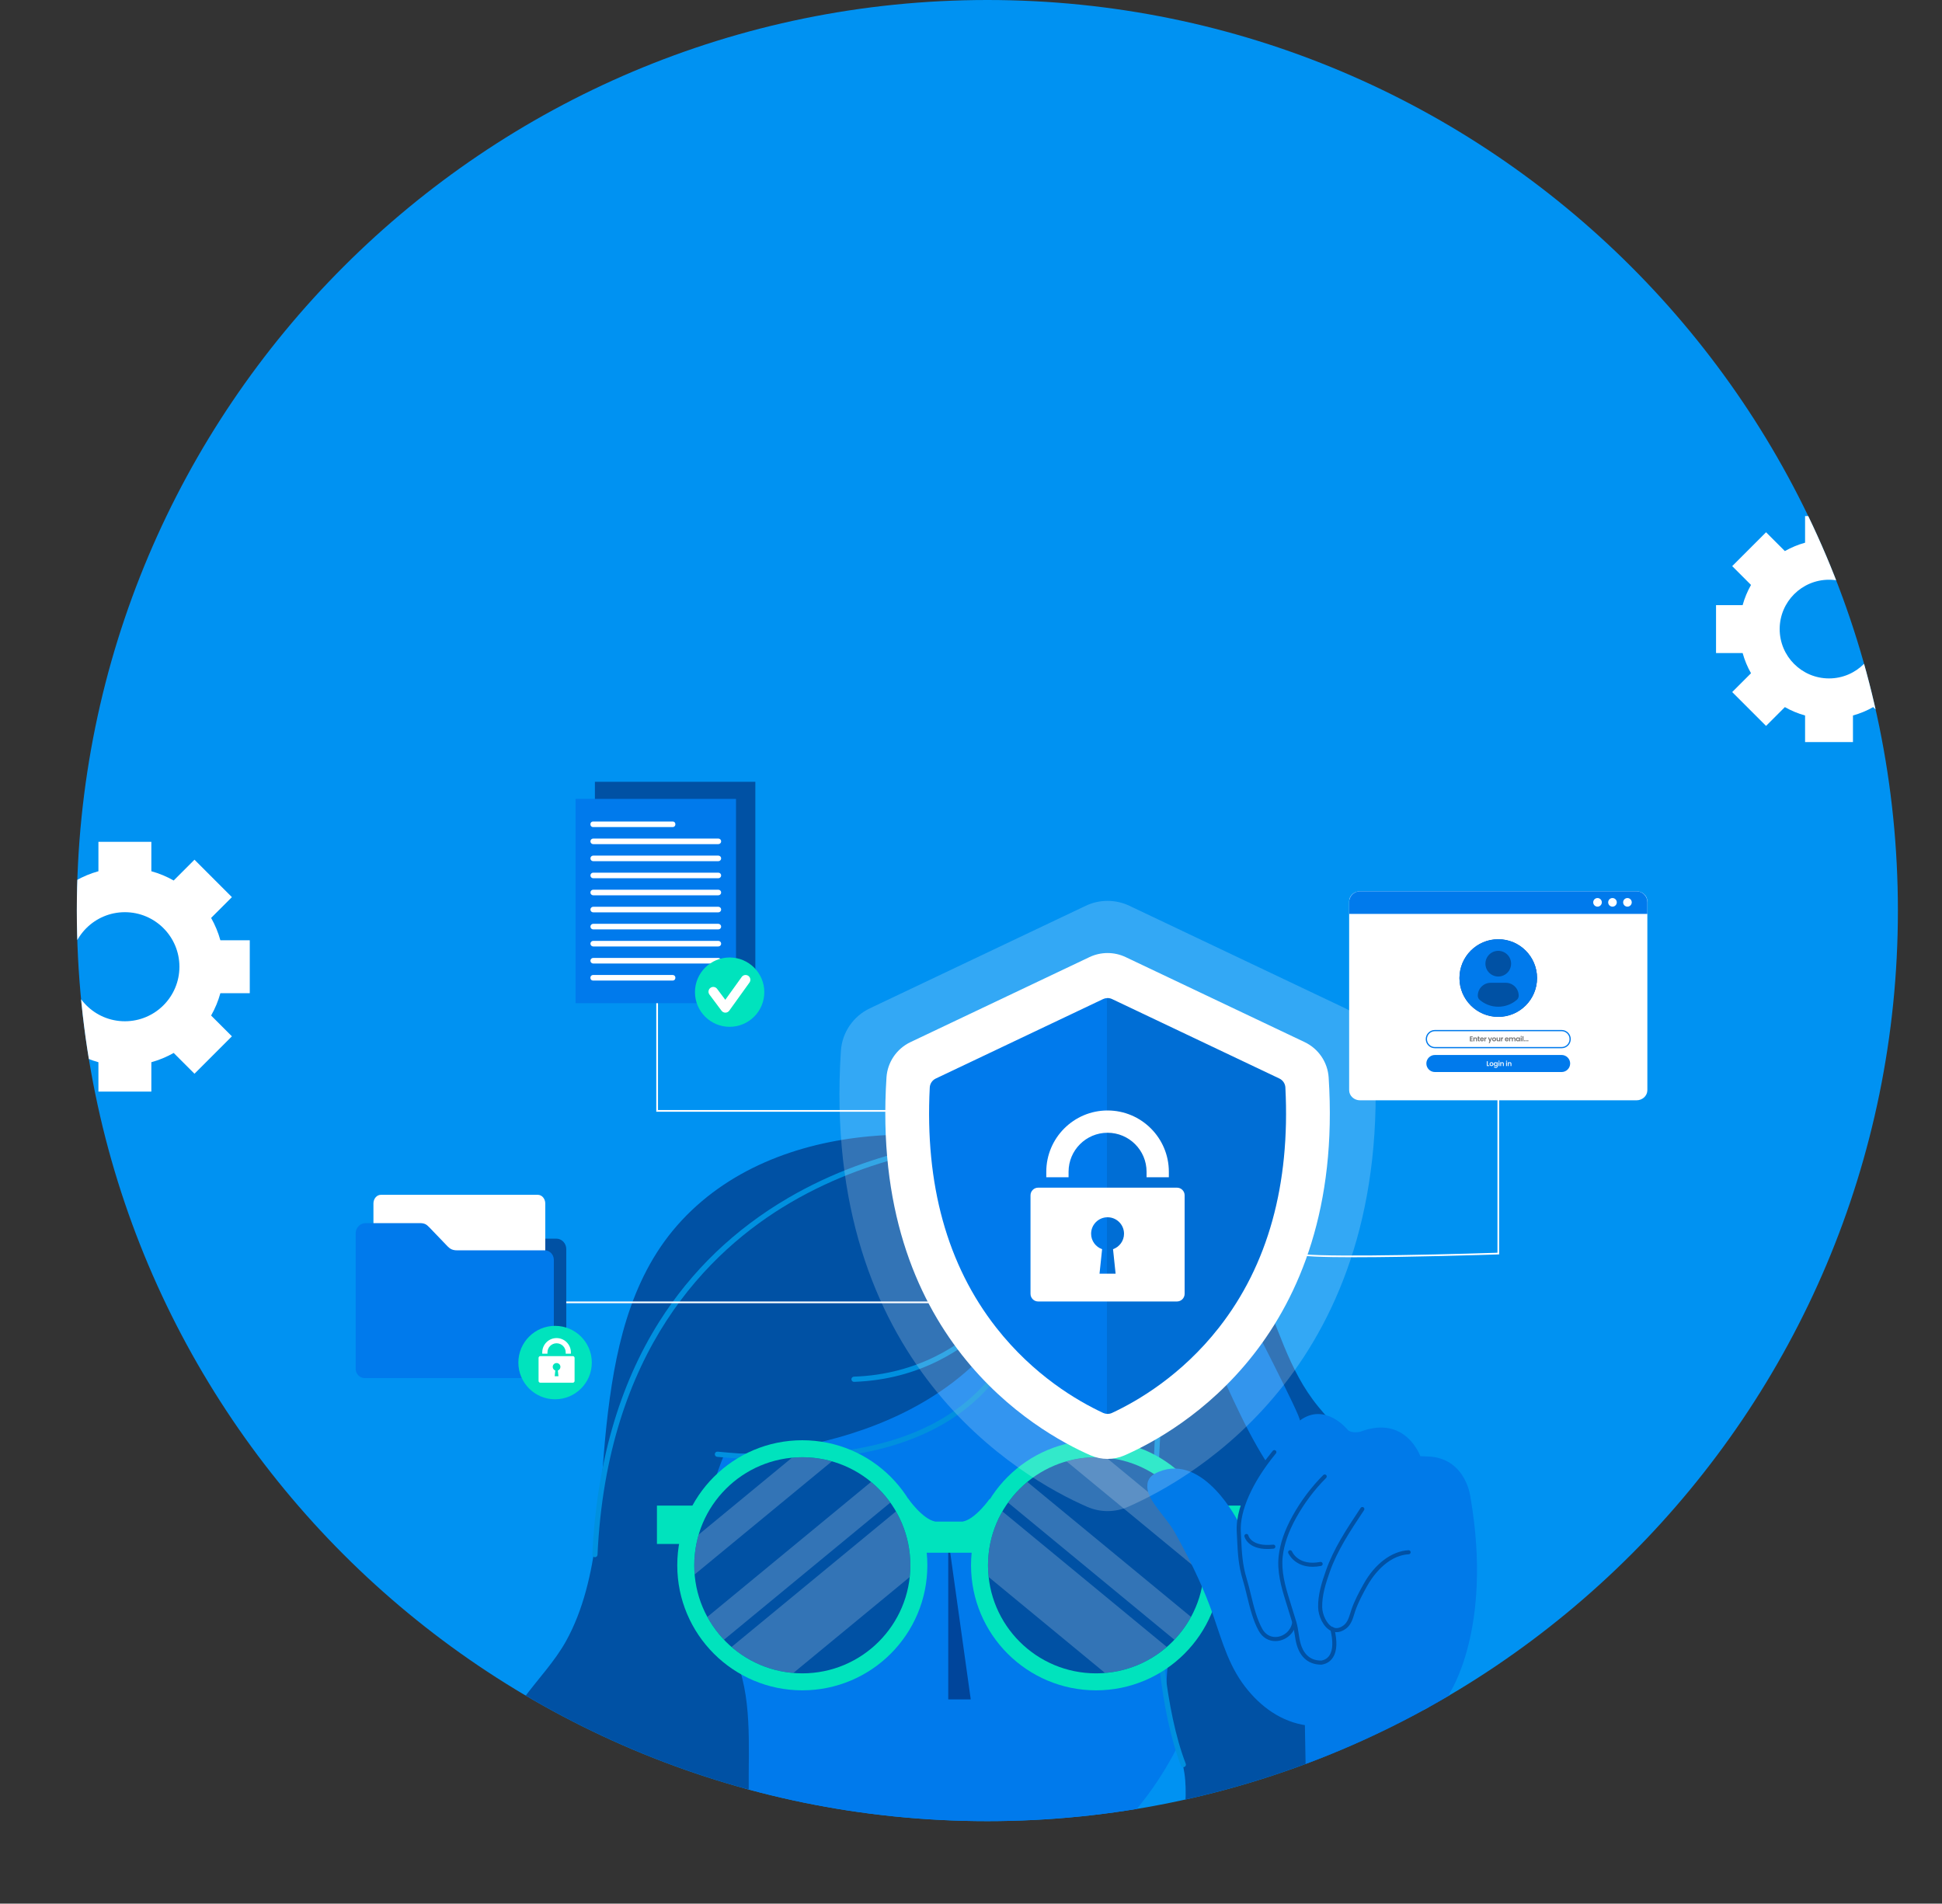 <?xml version="1.0" encoding="UTF-8"?>
<svg id="a" data-name="Capa 1" xmlns="http://www.w3.org/2000/svg" xmlns:xlink="http://www.w3.org/1999/xlink" viewBox="0 0 758.071 743.065">
  <rect x="0" y="0" width="758.071" height="743.065" fill="#333333" stroke="none"/>
  <defs>
    <style>
      .q {
        fill: #007ae9;
      }

      .r, .s, .t, .u {
        fill-rule: evenodd;
      }

      .r, .v {
        fill: #0051a4;
      }

      .w, .s {
        fill: #fff;
      }

      .x {
        clip-path: url(#j);
      }

      .y {
        opacity: .9;
      }

      .z {
        opacity: .1;
      }

      .aa {
        clip-path: url(#g);
      }

      .ab {
        opacity: .2;
      }

      .ac {
        clip-path: url(#p);
      }

      .t, .ad {
        fill: #007aec;
      }

      .ae {
        clip-path: url(#d);
      }

      .af {
        clip-path: url(#m);
      }

      .ag {
        clip-path: url(#i);
      }

      .ah {
        clip-path: url(#b);
      }

      .ai {
        clip-path: url(#e);
      }

      .aj {
        fill: #0090df;
      }

      .ak {
        clip-path: url(#f);
      }

      .u, .al {
        fill: #00e3bd;
      }

      .am {
        clip-path: url(#l);
      }

      .an {
        clip-path: url(#o);
      }

      .ao {
        clip-path: url(#n);
      }

      .ap {
        clip-path: url(#k);
      }

      .aq {
        fill: none;
      }

      .ar {
        clip-path: url(#c);
      }

      .as {
        fill: #606060;
      }

      .at {
        clip-path: url(#h);
      }

      .au {
        fill: #0092f2;
      }

      .av {
        fill: #00459b;
      }
    </style>
    <clipPath id="b">
      <path class="aq" d="M29.989,355.434c0,196.301,159.133,355.433,355.433,355.433s355.435-159.132,355.435-355.433S581.723,0,385.422,0,29.989,159.133,29.989,355.434"/>
    </clipPath>
    <clipPath id="c">
      <path class="aq" d="M270.998,610.998c0,23.299,18.888,42.187,42.188,42.187s42.185-18.888,42.185-42.187-18.887-42.186-42.185-42.186-42.188,18.887-42.188,42.186"/>
    </clipPath>
    <clipPath id="d">
      <rect class="aq" x="254.578" y="556.4" width="76.849" height="66.08"/>
    </clipPath>
    <clipPath id="e">
      <rect class="aq" x="271.717" y="577.19" width="76.849" height="66.08"/>
    </clipPath>
    <clipPath id="f">
      <rect class="aq" x="281.299" y="588.82" width="84.589" height="75.46"/>
    </clipPath>
    <clipPath id="g">
      <path class="aq" d="M29.989,355.434c0,196.301,159.133,355.433,355.433,355.433s355.435-159.132,355.435-355.433S581.723,0,385.422,0,29.989,159.133,29.989,355.434"/>
    </clipPath>
    <clipPath id="h">
      <path class="aq" d="M385.672,610.998c0,23.299,18.888,42.187,42.186,42.187s42.187-18.888,42.187-42.187-18.887-42.186-42.187-42.186-42.186,18.887-42.186,42.186"/>
    </clipPath>
    <clipPath id="i">
      <rect class="aq" x="409.616" y="556.4" width="76.85" height="66.08"/>
    </clipPath>
    <clipPath id="j">
      <rect class="aq" x="392.478" y="577.19" width="76.849" height="66.08"/>
    </clipPath>
    <clipPath id="k">
      <rect class="aq" x="375.156" y="588.82" width="84.589" height="75.46"/>
    </clipPath>
    <clipPath id="l">
      <path class="aq" d="M29.989,355.434c0,196.301,159.133,355.433,355.433,355.433s355.435-159.132,355.435-355.433S581.723,0,385.422,0,29.989,159.133,29.989,355.434"/>
    </clipPath>
    <clipPath id="m">
      <rect class="aq" x="327.685" y="351.65" width="209.321" height="238.19"/>
    </clipPath>
    <clipPath id="n">
      <rect class="aq" x="432.084" y="389.59" width="69.93" height="162.31"/>
    </clipPath>
    <clipPath id="o">
      <rect class="aq" x="573.785" y="404.34" width="22.852" height="2.82"/>
    </clipPath>
    <clipPath id="p">
      <rect class="aq" x="580.369" y="414.01" width="9.634" height="2.85"/>
    </clipPath>
  </defs>
  <path class="au" d="M740.856,355.434c0,196.301-159.133,355.434-355.434,355.434S29.988,551.735,29.988,355.434,189.122,0,385.422,0s355.434,159.133,355.434,355.434"/>
  <g class="ah">
    <path class="aj" d="M167.381,740.7c-.474,0-.897-.335-.993-.816-.097-.493-2.338-12.213,1.335-26.707,3.394-13.394,12.72-31.665,37.872-42.648,.513-.224,1.11,.011,1.334,.524,.224,.512-.01,1.109-.523,1.334-24.4,10.653-33.436,28.333-36.718,41.287-3.562,14.055-1.334,25.7-1.311,25.816,.108,.549-.249,1.082-.798,1.19-.067,.014-.133,.02-.198,.02"/>
    <path class="ad" d="M475.875,612.012c0,72.378-47.333,131.053-105.72,131.053s-105.721-58.675-105.721-131.053,47.333-131.054,105.721-131.054,105.72,58.675,105.72,131.054"/>
    <path class="v" d="M282.739,567.652s91.594,1.352,120.109-68.003c-.928,2.258,.623,7.514,1.008,9.751,1.441,8.368,4.127,16.513,7.758,24.117,5.321,11.142,12.763,21.086,21.626,29.406,7.162,6.723,15.192,11.006,20.662,19.574,5.348,8.376,8.544,18.35,8.372,28.462-.217,12.757-4.232,24.868-6.163,37.356-1.393,9.01-.82,18.343,1.631,27.103,1.89,6.753,4.364,12.367,4.912,19.458,1.241,16.065-3.759,31.815-14.009,43.911h143.872s-9.073-47.738-30.675-69.805c-.337-.344,3.797-12.403,4.013-13.403,2.315-10.75,2.859-21.986,1.141-32.875-2.212-14.03-8.281-27.139-17.504-37.612-11.055-12.552-24.189-22.964-34.831-35.928-12.117-14.761-15.81-32.15-23.845-49.169-11.664-24.71-33.643-43.638-58.755-51.887-5.792-1.903-11.756-3.239-17.792-3.946-10.697-1.252-21.54-.757-32.159,.994-3.507,.578-8.701-1.298-12.253-1.613-10.143-.899-20.376-.912-30.517,.019-27.859,2.559-55.75,12.829-75,34.776-18.803,21.436-24.556,49.981-27.596,77.975-2.963,27.276-2.243,59.94-15.825,84.346-8.861,15.923-26.317,27.511-26.317,47.688,0,0-26.355,18.465-27.219,51.34h122.271c4.022-.044,2.649-37.737,2.615-41.007-.184-17.222,1.558-36.858-5.73-52.799-1.198-2.621-2.585-5.148-4.059-7.61-2.858-4.775-4.938-10.04-6.285-15.484-4.561-18.44-.474-37.973,6.544-55.135"/>
    <path class="aj" d="M304.727,569.936c-7.829,0-16.092-.425-24.788-1.275-.557-.055-.964-.55-.91-1.108,.055-.556,.551-.968,1.107-.909,46.782,4.578,80.847-3.258,101.248-23.292,16.658-16.358,19.259-36.62,19.573-45.056-2.339,4.066-6.892,11.007-14.094,18.104-10.148,10.001-27.662,22.108-53.462,22.991-.552,.031-1.028-.418-1.048-.977-.019-.56,.419-1.029,.978-1.047,25.113-.861,42.168-12.632,52.054-22.355,10.744-10.569,15.597-21.082,15.645-21.186l1.618-3.557,.314,3.894c.023,.286,2.046,28.808-20.131,50.609-17.025,16.735-43.235,25.164-78.104,25.164"/>
    <path class="aj" d="M232.234,607.846c-.016,0-.032,0-.048-.001-.559-.026-.991-.5-.965-1.06,1.652-35.411,10.422-65.955,26.064-90.782,12.527-19.88,29.457-36.151,50.321-48.36,35.496-20.771,70.596-22.583,70.947-22.599,.551-.026,1.032,.407,1.057,.966,.026,.56-.407,1.033-.965,1.059-.347,.015-35.016,1.819-70.086,22.365-32.316,18.933-71.615,58.147-75.313,137.446-.026,.543-.474,.966-1.012,.966"/>
    <path class="aj" d="M592.516,739.8c-.473,0-.896-.333-.993-.813-14.541-72.268-44.268-75.278-44.566-75.299-.558-.042-.978-.528-.936-1.086,.04-.558,.524-.978,1.084-.936,.329,.025,8.152,.705,17.823,10.662,8.775,9.035,20.857,27.865,28.582,66.258,.111,.549-.244,1.083-.793,1.193-.068,.014-.135,.021-.201,.021"/>
    <path class="aj" d="M461.915,689.811c-.406,0-.79-.246-.945-.648-16.109-41.614-10.037-129.706-9.973-130.59,.039-.559,.524-.983,1.082-.939,.558,.04,.979,.525,.939,1.083-.063,.88-6.103,88.524,9.842,129.715,.202,.522-.057,1.108-.579,1.31-.121,.047-.244,.069-.366,.069"/>
    <polygon class="av" points="370.155 600.528 370.155 663.352 378.937 663.352 370.155 600.528"/>
    <path class="al" d="M361.994,610.998c0,26.957-21.853,48.81-48.809,48.81s-48.81-21.853-48.81-48.81,21.853-48.81,48.81-48.81,48.809,21.854,48.809,48.81"/>
    <path class="v" d="M355.372,610.998c0,23.299-18.888,42.187-42.187,42.187s-42.187-18.888-42.187-42.187,18.888-42.187,42.187-42.187,42.187,18.888,42.187,42.187"/>
    <rect class="al" x="256.441" y="587.692" width="14.749" height="14.975"/>
  </g>
  <g class="ar">
    <g class="ab">
      <g class="ae">
        <rect class="w" x="247.742" y="583.938" width="90.521" height="11.009" transform="translate(-308.003 320.957) rotate(-39.497)"/>
      </g>
    </g>
    <g class="ab">
      <g class="ai">
        <rect class="w" x="264.88" y="604.727" width="90.521" height="11.009" transform="translate(-317.349 336.688) rotate(-39.505)"/>
      </g>
    </g>
    <g class="ab">
      <g class="ak">
        <rect class="w" x="278.333" y="614.961" width="90.522" height="23.177" transform="translate(-324.647 348.951) rotate(-39.503)"/>
      </g>
    </g>
  </g>
  <g class="aa">
    <path class="al" d="M379.049,610.998c0,26.957,21.853,48.81,48.809,48.81s48.81-21.853,48.81-48.81-21.853-48.81-48.81-48.81-48.809,21.854-48.809,48.81"/>
    <path class="v" d="M385.672,610.998c0,23.299,18.888,42.187,42.187,42.187s42.186-18.888,42.186-42.187-18.887-42.187-42.186-42.187-42.187,18.888-42.187,42.187"/>
    <rect class="al" x="469.854" y="587.692" width="14.75" height="14.975"/>
  </g>
  <g class="at">
    <g class="ab">
      <g class="ag">
        <rect class="w" x="442.536" y="544.182" width="11.009" height="90.521" transform="translate(-291.776 560.217) rotate(-50.499)"/>
      </g>
    </g>
    <g class="ab">
      <g class="x">
        <rect class="w" x="425.398" y="564.971" width="11.008" height="90.521" transform="translate(-314.05 554.511) rotate(-50.495)"/>
      </g>
    </g>
    <g class="ab">
      <g class="ap">
        <rect class="w" x="405.862" y="581.289" width="23.177" height="90.522" transform="translate(-331.538 550.094) rotate(-50.497)"/>
      </g>
    </g>
  </g>
  <g class="am">
    <path class="al" d="M386.438,584.905s-5.615,8.086-10.597,9.015l.001,.021h-10.796v-.021c-4.982-.929-10.597-9.015-10.597-9.015l2.702,15.707h.676v5.488h26.683v-9.987l1.928-11.208Z"/>
    <path class="q" d="M462.526,487.212c-2.665,2.665-2.433,9.182-2.067,12.445,.927,8.26,5.571,14.308,9.16,21.526,8.26,16.615,14.695,33.628,24.665,49.395,0,0-10.718,16.673-10.718,23.82,0,0-13.496-27.39-31.359-19.851-2.604,1.099-4.391,2.561-4.348,5.696,.027,1.838,.744,3.605,1.684,5.185,2.757,4.631,6.645,8.368,9.298,13.167,4.989,9.023,9.605,18.29,13.283,27.931,3.884,10.18,6.279,21.168,12.774,30.324,5.683,8.011,13.713,14.511,23.545,16.383-.05-.009,.926,.158,.927,.164l1.191,64.939h75.426l-20.246-77.246s17.07-25.01,8.337-76.221c0,0-1.39-14.886-15.483-16.276l-4.168-.198s-5.756-16.277-23.422-9.528c0,0-3.573,.794-4.962-.794,0,0-8.734-10.917-18.658-3.573,.997-.737-21.219-43.283-23.116-47.633-3.608-8.267-9.15-32.247-21.743-19.655"/>
    <path class="v" d="M497.823,640.587c-2.681,0-5.03-1.416-6.449-3.955-2.252-4.029-3.462-9.003-4.632-13.815-.536-2.204-1.043-4.286-1.633-6.216-1.697-5.541-1.928-10.308-2.195-15.827-.044-.902-.089-1.82-.141-2.76-.652-11.739,8.33-24.646,13.742-31.295,.153-.189,.254-.311,.292-.363,.254-.35,.746-.44,1.102-.193,.354,.247,.452,.725,.212,1.084-.035,.053-.164,.215-.374,.474-8.963,11.012-13.843,22.021-13.388,30.205,.052,.944,.097,1.866,.141,2.771,.262,5.412,.489,10.087,2.127,15.44,.604,1.973,1.116,4.078,1.658,6.305,1.145,4.707,2.329,9.575,4.475,13.416,1.309,2.34,3.604,3.481,6.138,3.048,2.338-.398,4.952-2.266,5.521-5.543,.075-.432,.486-.719,.918-.645,.433,.074,.722,.486,.647,.918-.609,3.498-3.349,6.245-6.819,6.836-.454,.077-.903,.115-1.342,.115"/>
    <path class="v" d="M515.671,649.779c-4.669,.001-8.024-2.713-9.464-7.667-.419-1.439-.64-2.899-.852-4.312-.223-1.472-.433-2.863-.849-4.24-.877-2.908-1.778-5.806-2.682-8.707-1.729-5.543-3.361-11.457-2.685-17.45,.56-4.974,2.334-10.105,5.422-15.688,3.236-5.851,7.382-11.364,11.989-15.943,.311-.309,.814-.307,1.123,.003,.31,.312,.308,.814-.003,1.123-4.502,4.475-8.555,9.864-11.72,15.584-2.985,5.398-4.696,10.336-5.233,15.099-.641,5.687,.944,11.418,2.623,16.8,.906,2.905,1.808,5.807,2.686,8.72,.45,1.487,.678,2.999,.898,4.462,.215,1.424,.418,2.768,.807,4.106,.879,3.021,3.019,6.609,8.093,6.521l.062-.014c.577-.125,2.11-.457,3.151-2.124,1.283-2.054,1.38-5.505,.28-9.98-.105-.426,.155-.856,.581-.961,.425-.103,.856,.156,.961,.581,1.222,4.971,1.062,8.739-.475,11.201-1.396,2.237-3.478,2.687-4.162,2.835l-.285,.048c-.09,.002-.178,.003-.266,.003"/>
    <path class="v" d="M521.728,637.106c-.866,0-1.608-.232-2.193-.519-3.02-1.477-4.911-5.793-4.995-9.114-.126-4.988,1.452-9.904,3.079-14.513,2.985-8.457,7.999-16.027,12.848-23.348l.67-1.012c.242-.366,.735-.466,1.1-.224,.366,.242,.467,.735,.224,1.1l-.67,1.013c-4.796,7.241-9.755,14.728-12.675,23-1.577,4.469-3.108,9.225-2.989,13.944,.071,2.797,1.737,6.569,4.105,7.728,1.306,.639,2.712,.413,4.179-.67,1.544-1.14,2.106-2.952,2.7-4.872,.14-.451,.28-.901,.431-1.342,1.209-3.503,2.94-6.725,4.757-9.99,4.385-7.88,10.933-12.804,17.519-13.17,.431-.023,.812,.311,.837,.749,.024,.437-.311,.812-.749,.837-8.948,.497-14.677,9.583-16.22,12.356-1.781,3.201-3.477,6.356-4.642,9.736-.147,.425-.281,.859-.416,1.293-.644,2.081-1.31,4.231-3.274,5.681-1.351,.996-2.579,1.337-3.626,1.337"/>
    <path class="v" d="M494.774,604.648c-7.774,0-8.954-4.693-9.004-4.911-.099-.428,.168-.854,.594-.952,.427-.096,.85,.165,.952,.588,.049,.196,1.241,4.463,9.664,3.564,.434-.043,.826,.27,.873,.705,.046,.437-.269,.827-.706,.874-.852,.09-1.642,.132-2.373,.132"/>
    <path class="v" d="M512.398,611.583c-7.243,0-9.495-5.313-9.521-5.375-.165-.406,.031-.869,.438-1.034,.405-.164,.867,.029,1.033,.434,.106,.252,2.507,5.715,11.026,4.087,.432-.082,.846,.2,.929,.63,.082,.431-.2,.847-.631,.929-1.19,.228-2.279,.329-3.274,.329"/>
    <path class="v" d="M474.248,521.8c-3.38,0-5.979-1.751-6.02-1.778l-.112-.078-.081-.113c-9.787-13.582-8.731-26.207-8.681-26.738,.04-.437,.425-.762,.864-.716,.436,.04,.757,.427,.717,.863-.011,.124-1.026,12.514,8.303,25.545,.794,.502,5.56,3.235,10.055-.429,.34-.278,.84-.227,1.118,.113,.276,.34,.226,.841-.115,1.117-2.054,1.674-4.172,2.214-6.048,2.214"/>
    <polygon class="w" points="395.712 433.959 256.176 433.959 256.176 348.822 256.853 348.822 256.853 433.284 395.712 433.284 395.712 433.959"/>
    <rect class="v" x="232.226" y="305.177" width="62.628" height="79.744"/>
    <rect class="ad" x="224.675" y="311.84" width="62.628" height="79.743"/>
    <path class="w" d="M262.624,322.844h-31.142c-.555,0-1.009-.454-1.009-1.01v-.158c0-.556,.454-1.01,1.009-1.01h31.142c.555,0,1.009,.454,1.009,1.01v.158c0,.556-.454,1.01-1.009,1.01"/>
    <path class="w" d="M262.624,382.757h-31.142c-.555,0-1.009-.454-1.009-1.01v-.158c0-.556,.454-1.01,1.009-1.01h31.142c.555,0,1.009,.454,1.009,1.01v.158c0,.556-.454,1.01-1.009,1.01"/>
    <path class="w" d="M280.416,329.501h-48.854c-.599,0-1.089-.49-1.089-1.089,0-.598,.49-1.089,1.089-1.089h48.854c.599,0,1.089,.491,1.089,1.089,0,.599-.49,1.089-1.089,1.089"/>
    <path class="w" d="M280.416,336.158h-48.854c-.599,0-1.089-.49-1.089-1.089s.49-1.089,1.089-1.089h48.854c.599,0,1.089,.49,1.089,1.089s-.49,1.089-1.089,1.089"/>
    <path class="w" d="M280.416,342.815h-48.854c-.599,0-1.089-.489-1.089-1.089,0-.598,.49-1.089,1.089-1.089h48.854c.599,0,1.089,.491,1.089,1.089,0,.6-.49,1.089-1.089,1.089"/>
    <path class="w" d="M280.416,349.472h-48.854c-.599,0-1.089-.49-1.089-1.089,0-.598,.49-1.089,1.089-1.089h48.854c.599,0,1.089,.491,1.089,1.089,0,.599-.49,1.089-1.089,1.089"/>
    <path class="w" d="M280.416,356.129h-48.854c-.599,0-1.089-.49-1.089-1.089,0-.598,.49-1.089,1.089-1.089h48.854c.599,0,1.089,.491,1.089,1.089,0,.599-.49,1.089-1.089,1.089"/>
    <path class="w" d="M280.416,362.786h-48.854c-.599,0-1.089-.49-1.089-1.089,0-.598,.49-1.089,1.089-1.089h48.854c.599,0,1.089,.491,1.089,1.089,0,.599-.49,1.089-1.089,1.089"/>
    <path class="w" d="M280.416,369.444h-48.854c-.599,0-1.089-.49-1.089-1.089,0-.598,.49-1.089,1.089-1.089h48.854c.599,0,1.089,.491,1.089,1.089,0,.599-.49,1.089-1.089,1.089"/>
    <path class="w" d="M280.416,376.101h-48.854c-.599,0-1.089-.49-1.089-1.089s.49-1.089,1.089-1.089h48.854c.599,0,1.089,.49,1.089,1.089s-.49,1.089-1.089,1.089"/>
    <path class="al" d="M298.35,387.277c0,7.474-6.059,13.532-13.532,13.532s-13.531-6.058-13.531-13.532,6.058-13.531,13.531-13.531,13.532,6.057,13.532,13.531"/>
    <path class="w" d="M283.156,395.283c-.587,0-1.141-.276-1.494-.747l-4.727-6.313c-.618-.825-.451-1.995,.375-2.612,.825-.618,1.994-.45,2.612,.375l3.203,4.276,6.401-8.906c.601-.837,1.768-1.027,2.605-.426,.837,.602,1.028,1.768,.426,2.605l-7.885,10.971c-.347,.482-.903,.771-1.497,.777h-.019Z"/>
    <g class="ab">
      <g class="af">
        <path class="w" d="M536.449,410.229c-.465-7.186-4.804-13.551-11.309-16.64l-84.266-40.021c-5.397-2.563-11.66-2.563-17.056,0l-84.267,40.021c-6.504,3.089-10.843,9.454-11.308,16.64-7.904,122.18,70.435,166.697,96.116,177.942,5.093,2.231,10.88,2.231,15.973,0,25.68-11.245,104.021-55.762,96.117-177.942"/>
      </g>
    </g>
    <path class="w" d="M518.647,420.576c-.385-5.956-3.982-11.233-9.375-13.794l-69.857-33.178c-4.474-2.125-9.665-2.125-14.139,0l-69.858,33.178c-5.392,2.561-8.989,7.838-9.374,13.794-6.553,101.287,58.392,138.192,79.681,147.515,4.222,1.849,9.019,1.849,13.241,0,21.289-9.323,86.234-46.228,79.681-147.515"/>
    <path class="ad" d="M475.797,518.249c-14.611,18.631-31.702,28.608-41.714,33.27-.635,.297-1.317,.418-1.999,.372-.507-.028-1.007-.157-1.48-.372-10.011-4.662-27.102-14.639-41.706-33.27-19.165-24.435-27.893-55.961-25.961-93.743,.074-1.507,.979-2.859,2.344-3.506l65.303-31.015c.48-.229,.986-.357,1.5-.384,.689-.054,1.385,.081,2.026,.384l65.304,31.015c1.364,.647,2.263,1.999,2.337,3.506,1.932,37.782-6.795,69.308-25.954,93.743"/>
    <g class="z">
      <g class="ao">
        <path d="M475.797,518.249c-14.611,18.631-31.702,28.608-41.714,33.27-.635,.297-1.317,.418-1.999,.372v-162.29c.689-.054,1.385,.081,2.026,.384l65.304,31.015c1.364,.647,2.263,1.999,2.337,3.506,1.932,37.782-6.795,69.308-25.954,93.743"/>
      </g>
    </g>
    <path class="w" d="M432.345,433.466c-13.188,0-23.92,10.729-23.92,23.92v2.143h8.696v-2.143c0-8.397,6.831-15.224,15.224-15.224s15.224,6.827,15.224,15.224v2.143h8.696v-2.143c0-13.191-10.732-23.92-23.92-23.92"/>
    <path class="w" d="M459.439,463.597h-54.187c-1.651,0-2.988,1.338-2.988,2.99v38.448c0,1.65,1.337,2.988,2.988,2.988h54.187c1.65,0,2.989-1.338,2.989-2.988v-38.448c0-1.652-1.339-2.99-2.989-2.99m-24.962,24.015l1.006,9.554h-6.275l1.006-9.554c-2.495-.883-4.293-3.238-4.293-6.034,0-3.549,2.876-6.426,6.424-6.426s6.425,2.877,6.425,6.426c0,2.796-1.798,5.151-4.293,6.034"/>
    <rect class="w" x="196.689" y="508.027" width="172.572" height=".676"/>
    <path class="r" d="M221.046,527.004v8.404c0,1.397-1.087,2.529-2.428,2.529s-2.427-1.132-2.427-2.529v-2.883h-68.958c-1.952,0-3.549-1.663-3.549-3.695v-31.017c0-2.033,1.597-3.695,3.549-3.695h6.761c1.66,0,2.675-.474,3.681-1.516,2.412-2.511,4.822-5.021,7.233-7.531,1.102-1.14,1.875-1.577,3.733-1.572h48.521c2.136,0,3.884,1.819,3.884,4.044v39.461"/>
    <path class="s" d="M148.684,466.386h61.255c1.6,0,2.91,1.512,2.91,3.359v52.684c0,1.847-1.31,3.358-2.91,3.358h-61.255c-1.6,0-2.909-1.511-2.909-3.358v-52.684c0-1.847,1.309-3.359,2.909-3.359"/>
    <path class="t" d="M178.431,488.055h34.211c1.952,0,3.549,1.663,3.549,3.695v43.659c0,1.396,1.086,2.528,2.427,2.528h-76.241c-1.951,0-3.548-1.663-3.548-3.695v-52.761c0-2.225,1.748-4.045,3.884-4.045h21.071c1.856-.004,2.63,.431,3.732,1.572,2.411,2.51,4.822,5.021,7.232,7.531,1.007,1.041,2.022,1.516,3.683,1.516Z"/>
    <path class="u" d="M216.679,517.538c7.915,0,14.333,6.416,14.333,14.332s-6.418,14.332-14.333,14.332-14.332-6.417-14.332-14.332,6.416-14.332,14.332-14.332"/>
    <path class="w" d="M217.263,522.306c-3.083,0-5.592,2.509-5.592,5.592v.501h2.033v-.501c0-1.963,1.597-3.559,3.559-3.559s3.558,1.596,3.558,3.559v.501h2.033v-.501c0-3.083-2.508-5.592-5.591-5.592"/>
    <path class="w" d="M223.596,529.35h-12.667c-.386,0-.698,.312-.698,.698v8.987c0,.387,.312,.699,.698,.699h12.667c.386,0,.699-.312,.699-.699v-8.987c0-.386-.313-.698-.699-.698m-5.835,5.613l.235,2.233h-1.466l.234-2.233c-.583-.206-1.003-.757-1.003-1.41,0-.83,.672-1.502,1.502-1.502,.829,0,1.502,.672,1.502,1.502,0,.653-.421,1.204-1.004,1.41"/>
    <path class="w" d="M528.702,490.761c-12.081,0-21.525-.298-22.428-1.202l.477-.477c1.762,1.734,47.354,.9,77.785-.089v-89.743h.676v90.397l-.327,.011c-4.978,.163-34.733,1.103-56.183,1.103"/>
    <path class="w" d="M643.056,351.851v73.698c0,2.174-1.9,3.948-4.229,3.948h-107.95c-2.321,0-4.228-1.774-4.228-3.948v-73.698c0-2.174,1.907-3.948,4.228-3.948h107.95c2.329,0,4.229,1.774,4.229,3.948"/>
    <path class="ad" d="M643.056,352.131v4.599h-116.407v-4.599c0-2.328,1.907-4.229,4.228-4.229h107.95c2.329,0,4.229,1.901,4.229,4.229"/>
    <path class="w" d="M625.282,352.222c0,.929-.752,1.681-1.68,1.681s-1.68-.752-1.68-1.681c0-.927,.752-1.68,1.68-1.68s1.68,.753,1.68,1.68"/>
    <path class="w" d="M631.121,352.222c0,.929-.752,1.681-1.68,1.681-.927,0-1.68-.752-1.68-1.681,0-.927,.753-1.68,1.68-1.68,.928,0,1.68,.753,1.68,1.68"/>
    <path class="w" d="M636.961,352.222c0,.929-.752,1.681-1.68,1.681-.927,0-1.68-.752-1.68-1.681,0-.927,.753-1.68,1.68-1.68,.928,0,1.68,.753,1.68,1.68"/>
    <path class="v" d="M599.996,381.776c0,8.363-6.78,15.144-15.143,15.144s-15.143-6.781-15.143-15.144,6.78-15.143,15.143-15.143,15.143,6.78,15.143,15.143"/>
    <path class="ad" d="M584.852,366.621c-8.362,0-15.143,6.786-15.143,15.155s6.781,15.155,15.143,15.155,15.143-6.785,15.143-15.155-6.779-15.155-15.143-15.155m0,4.532c2.768,0,5.01,2.245,5.01,5.012,0,2.769-2.242,5.013-5.01,5.013-2.765,0-5.008-2.244-5.008-5.013,0-2.767,2.243-5.012,5.008-5.012m-.003,21.816c-2.759,0-5.287-1.007-7.237-2.671-.475-.406-.749-1-.749-1.624,0-2.808,2.271-5.054,5.076-5.054h5.828c2.807,0,5.068,2.246,5.068,5.054,0,.624-.273,1.218-.748,1.623-1.949,1.665-4.477,2.672-7.238,2.672"/>
    <path class="ad" d="M609.593,409.174h-49.481c-1.967,0-3.566-1.599-3.566-3.566s1.599-3.566,3.566-3.566h49.481c1.967,0,3.567,1.599,3.567,3.566s-1.6,3.566-3.567,3.566m-49.481-6.652c-1.702,0-3.086,1.384-3.086,3.086s1.384,3.087,3.086,3.087h49.481c1.703,0,3.087-1.385,3.087-3.087s-1.384-3.086-3.087-3.086h-49.481Z"/>
    <path class="ad" d="M609.593,418.457h-49.481c-1.83,0-3.327-1.497-3.327-3.326s1.497-3.327,3.327-3.327h49.481c1.83,0,3.327,1.498,3.327,3.327s-1.497,3.326-3.327,3.326"/>
    <g class="y">
      <g class="an">
        <polygon class="as" points="574.876 404.881 574.162 404.881 574.162 405.353 574.795 405.353 574.795 405.652 574.162 405.652 574.162 406.151 574.876 406.151 574.876 406.457 573.785 406.457 573.785 404.573 574.876 404.573 574.876 404.881"/>
        <path class="as" d="M576.193,405.633c0-.24-.132-.369-.332-.369-.205,0-.336,.129-.336,.369v.824h-.378v-1.493h.378v.187c.097-.127,.258-.208,.449-.208,.348,0,.596,.226,.596,.638v.876h-.377v-.824Z"/>
        <path class="as" d="M576.916,405.275h-.178v-.311h.178v-.369h.38v.369h.334v.311h-.334v.722c0,.099,.04,.142,.159,.142h.175v.319h-.237c-.286,0-.477-.121-.477-.463v-.72Z"/>
        <path class="as" d="M578.484,406.482c-.433,0-.749-.302-.749-.77,0-.472,.308-.772,.749-.772,.431,0,.737,.294,.737,.738,0,.049-.003,.098-.011,.147h-1.092c.019,.221,.17,.345,.358,.345,.162,0,.251-.081,.3-.181h.407c-.082,.274-.329,.493-.699,.493m-.363-.911h.708c-.005-.196-.161-.32-.355-.32-.181,0-.324,.115-.353,.32"/>
        <path class="as" d="M579.801,406.457h-.377v-1.493h.377v.232c.095-.154,.25-.254,.458-.254v.397h-.099c-.224,0-.359,.086-.359,.374v.744Z"/>
        <polygon class="as" points="582.042 404.964 582.444 404.964 581.52 407.163 581.118 407.163 581.441 406.419 580.843 404.964 581.266 404.964 581.651 406.007 582.042 404.964"/>
        <path class="as" d="M583.237,406.482c-.432,0-.758-.302-.758-.77,0-.472,.338-.772,.769-.772s.768,.3,.768,.772c0,.468-.345,.77-.779,.77m0-.329c.199,0,.391-.146,.391-.441,0-.3-.186-.443-.386-.443-.199,0-.38,.143-.38,.443,0,.295,.173,.441,.375,.441"/>
        <path class="as" d="M585.631,406.457h-.38v-.188c-.094,.126-.259,.207-.445,.207-.347,0-.598-.227-.598-.636v-.876h.378v.822c0,.24,.131,.369,.331,.369,.205,0,.334-.129,.334-.369v-.822h.38v1.493Z"/>
        <path class="as" d="M586.308,406.457h-.377v-1.493h.377v.232c.094-.154,.25-.254,.458-.254v.397h-.1c-.223,0-.358,.086-.358,.374v.744Z"/>
        <path class="as" d="M588.174,406.482c-.434,0-.749-.302-.749-.77,0-.472,.307-.772,.749-.772,.431,0,.736,.294,.736,.738,0,.049-.003,.098-.011,.147h-1.091c.018,.221,.169,.345,.358,.345,.162,0,.25-.081,.299-.181h.407c-.081,.274-.329,.493-.698,.493m-.364-.911h.709c-.005-.196-.162-.32-.356-.32-.181,0-.323,.115-.353,.32"/>
        <path class="as" d="M591.202,405.633c0-.237-.132-.361-.332-.361-.202,0-.334,.124-.334,.361v.824h-.377v-.824c0-.237-.132-.361-.332-.361-.205,0-.336,.124-.336,.361v.824h-.378v-1.493h.378v.181c.094-.124,.253-.202,.439-.202,.231,0,.423,.099,.525,.286,.098-.17,.294-.286,.513-.286,.358,0,.611,.226,.611,.638v.876h-.377v-.824Z"/>
        <path class="as" d="M592.447,404.94c.24,0,.404,.113,.493,.237v-.213h.38v1.494h-.38v-.219c-.089,.13-.259,.243-.496,.243-.377,0-.679-.31-.679-.776s.302-.766,.682-.766m.097,.332c-.202,0-.394,.15-.394,.434,0,.283,.192,.445,.394,.445,.208,0,.396-.156,.396-.44,0-.283-.188-.439-.396-.439"/>
        <path class="as" d="M593.577,404.564c0-.123,.098-.219,.232-.219,.132,0,.232,.096,.232,.219,0,.125-.1,.222-.232,.222-.134,0-.232-.097-.232-.222m.041,.4h.377v1.493h-.377v-1.493Z"/>
        <rect class="as" x="594.298" y="404.463" width=".377" height="1.994"/>
        <path class="as" d="M595.145,406.476c-.137,0-.234-.097-.234-.221s.097-.22,.234-.22c.132,0,.229,.096,.229,.22s-.097,.221-.229,.221"/>
        <path class="as" d="M595.776,406.476c-.138,0-.234-.097-.234-.221s.096-.22,.234-.22c.132,0,.229,.096,.229,.22s-.097,.221-.229,.221"/>
        <path class="as" d="M596.408,406.476c-.137,0-.234-.097-.234-.221s.097-.22,.234-.22c.132,0,.229,.096,.229,.22s-.097,.221-.229,.221"/>
      </g>
    </g>
    <g class="y">
      <g class="ac">
        <polygon class="w" points="580.746 414.243 580.746 415.825 581.366 415.825 581.366 416.123 580.369 416.123 580.369 414.243 580.746 414.243"/>
        <path class="w" d="M582.198,416.148c-.432,0-.758-.302-.758-.77,0-.472,.338-.771,.769-.771s.767,.299,.767,.771c0,.468-.344,.77-.778,.77m0-.328c.199,0,.391-.146,.391-.442,0-.299-.186-.443-.386-.443-.199,0-.38,.144-.38,.443,0,.296,.173,.442,.375,.442"/>
        <path class="w" d="M583.767,414.607c.235,0,.405,.107,.493,.237v-.213h.38v1.504c0,.404-.248,.725-.738,.725-.42,0-.714-.21-.752-.553h.375c.037,.135,.177,.224,.366,.224,.208,0,.369-.118,.369-.396v-.231c-.088,.129-.258,.244-.493,.244-.38,0-.682-.31-.682-.775,0-.467,.302-.766,.682-.766m.097,.331c-.202,0-.394,.151-.394,.435,0,.282,.192,.444,.394,.444,.208,0,.396-.156,.396-.44,0-.283-.188-.439-.396-.439"/>
        <path class="w" d="M584.897,414.231c0-.124,.097-.22,.232-.22,.132,0,.232,.096,.232,.22s-.1,.222-.232,.222c-.135,0-.232-.098-.232-.222m.041,.4h.377v1.492h-.377v-1.492Z"/>
        <path class="w" d="M586.663,415.299c0-.24-.132-.369-.332-.369-.204,0-.336,.129-.336,.369v.824h-.377v-1.492h.377v.186c.097-.127,.259-.207,.45-.207,.347,0,.595,.225,.595,.638v.875h-.377v-.824Z"/>
        <path class="w" d="M587.86,414.231c0-.124,.096-.22,.231-.22,.132,0,.232,.096,.232,.22s-.1,.222-.232,.222c-.135,0-.231-.098-.231-.222m.04,.4h.377v1.492h-.377v-1.492Z"/>
        <path class="w" d="M589.625,415.299c0-.24-.132-.369-.331-.369-.205,0-.337,.129-.337,.369v.824h-.377v-1.492h.377v.186c.097-.127,.259-.207,.45-.207,.347,0,.596,.225,.596,.638v.875h-.378v-.824Z"/>
      </g>
    </g>
    <path class="s" d="M59.079,340.081c3.078,.85,6.002,2.073,8.721,3.616l8.117-8.117,14.607,14.608-8.115,8.115c1.542,2.719,2.765,5.644,3.616,8.723h11.474v20.658h-11.473c-.851,3.079-2.074,6.004-3.616,8.723l8.114,8.115-14.607,14.608-8.117-8.117c-2.719,1.542-5.643,2.765-8.721,3.617v11.474h-20.659v-11.473c-3.079-.851-6.003-2.074-8.722-3.616l-8.115,8.115-14.608-14.608,8.116-8.116c-1.542-2.72-2.764-5.644-3.615-8.722H0v-20.658H11.473c.851-3.08,2.074-6.004,3.617-8.724l-8.115-8.114,14.608-14.608,8.116,8.117c2.719-1.543,5.643-2.766,8.721-3.616v-11.476h20.659v11.476Zm-10.329,15.986c11.757,0,21.288,9.53,21.288,21.288s-9.531,21.288-21.288,21.288-21.289-9.531-21.289-21.288,9.531-21.288,21.289-21.288"/>
    <path class="s" d="M723.312,211.836c2.785,.77,5.431,1.876,7.891,3.271l7.343-7.343,13.215,13.216-7.342,7.342c1.396,2.46,2.502,5.106,3.272,7.891h10.38v18.69h-10.379c-.77,2.786-1.876,5.432-3.272,7.892l7.341,7.342-13.215,13.215-7.343-7.343c-2.46,1.395-5.106,2.502-7.891,3.271v10.382h-18.69v-10.38c-2.785-.769-5.431-1.876-7.891-3.272l-7.342,7.342-13.215-13.215,7.343-7.344c-1.396-2.46-2.502-5.104-3.272-7.89h-10.381v-18.69h10.379c.77-2.786,1.877-5.432,3.272-7.892l-7.341-7.341,13.215-13.216,7.344,7.343c2.459-1.395,5.105-2.501,7.889-3.271v-10.382h18.69v10.382Zm-9.344,14.463c10.636,0,19.259,8.622,19.259,19.259s-8.623,19.26-19.259,19.26-19.26-8.623-19.26-19.26,8.623-19.259,19.26-19.259"/>
  </g>
</svg>